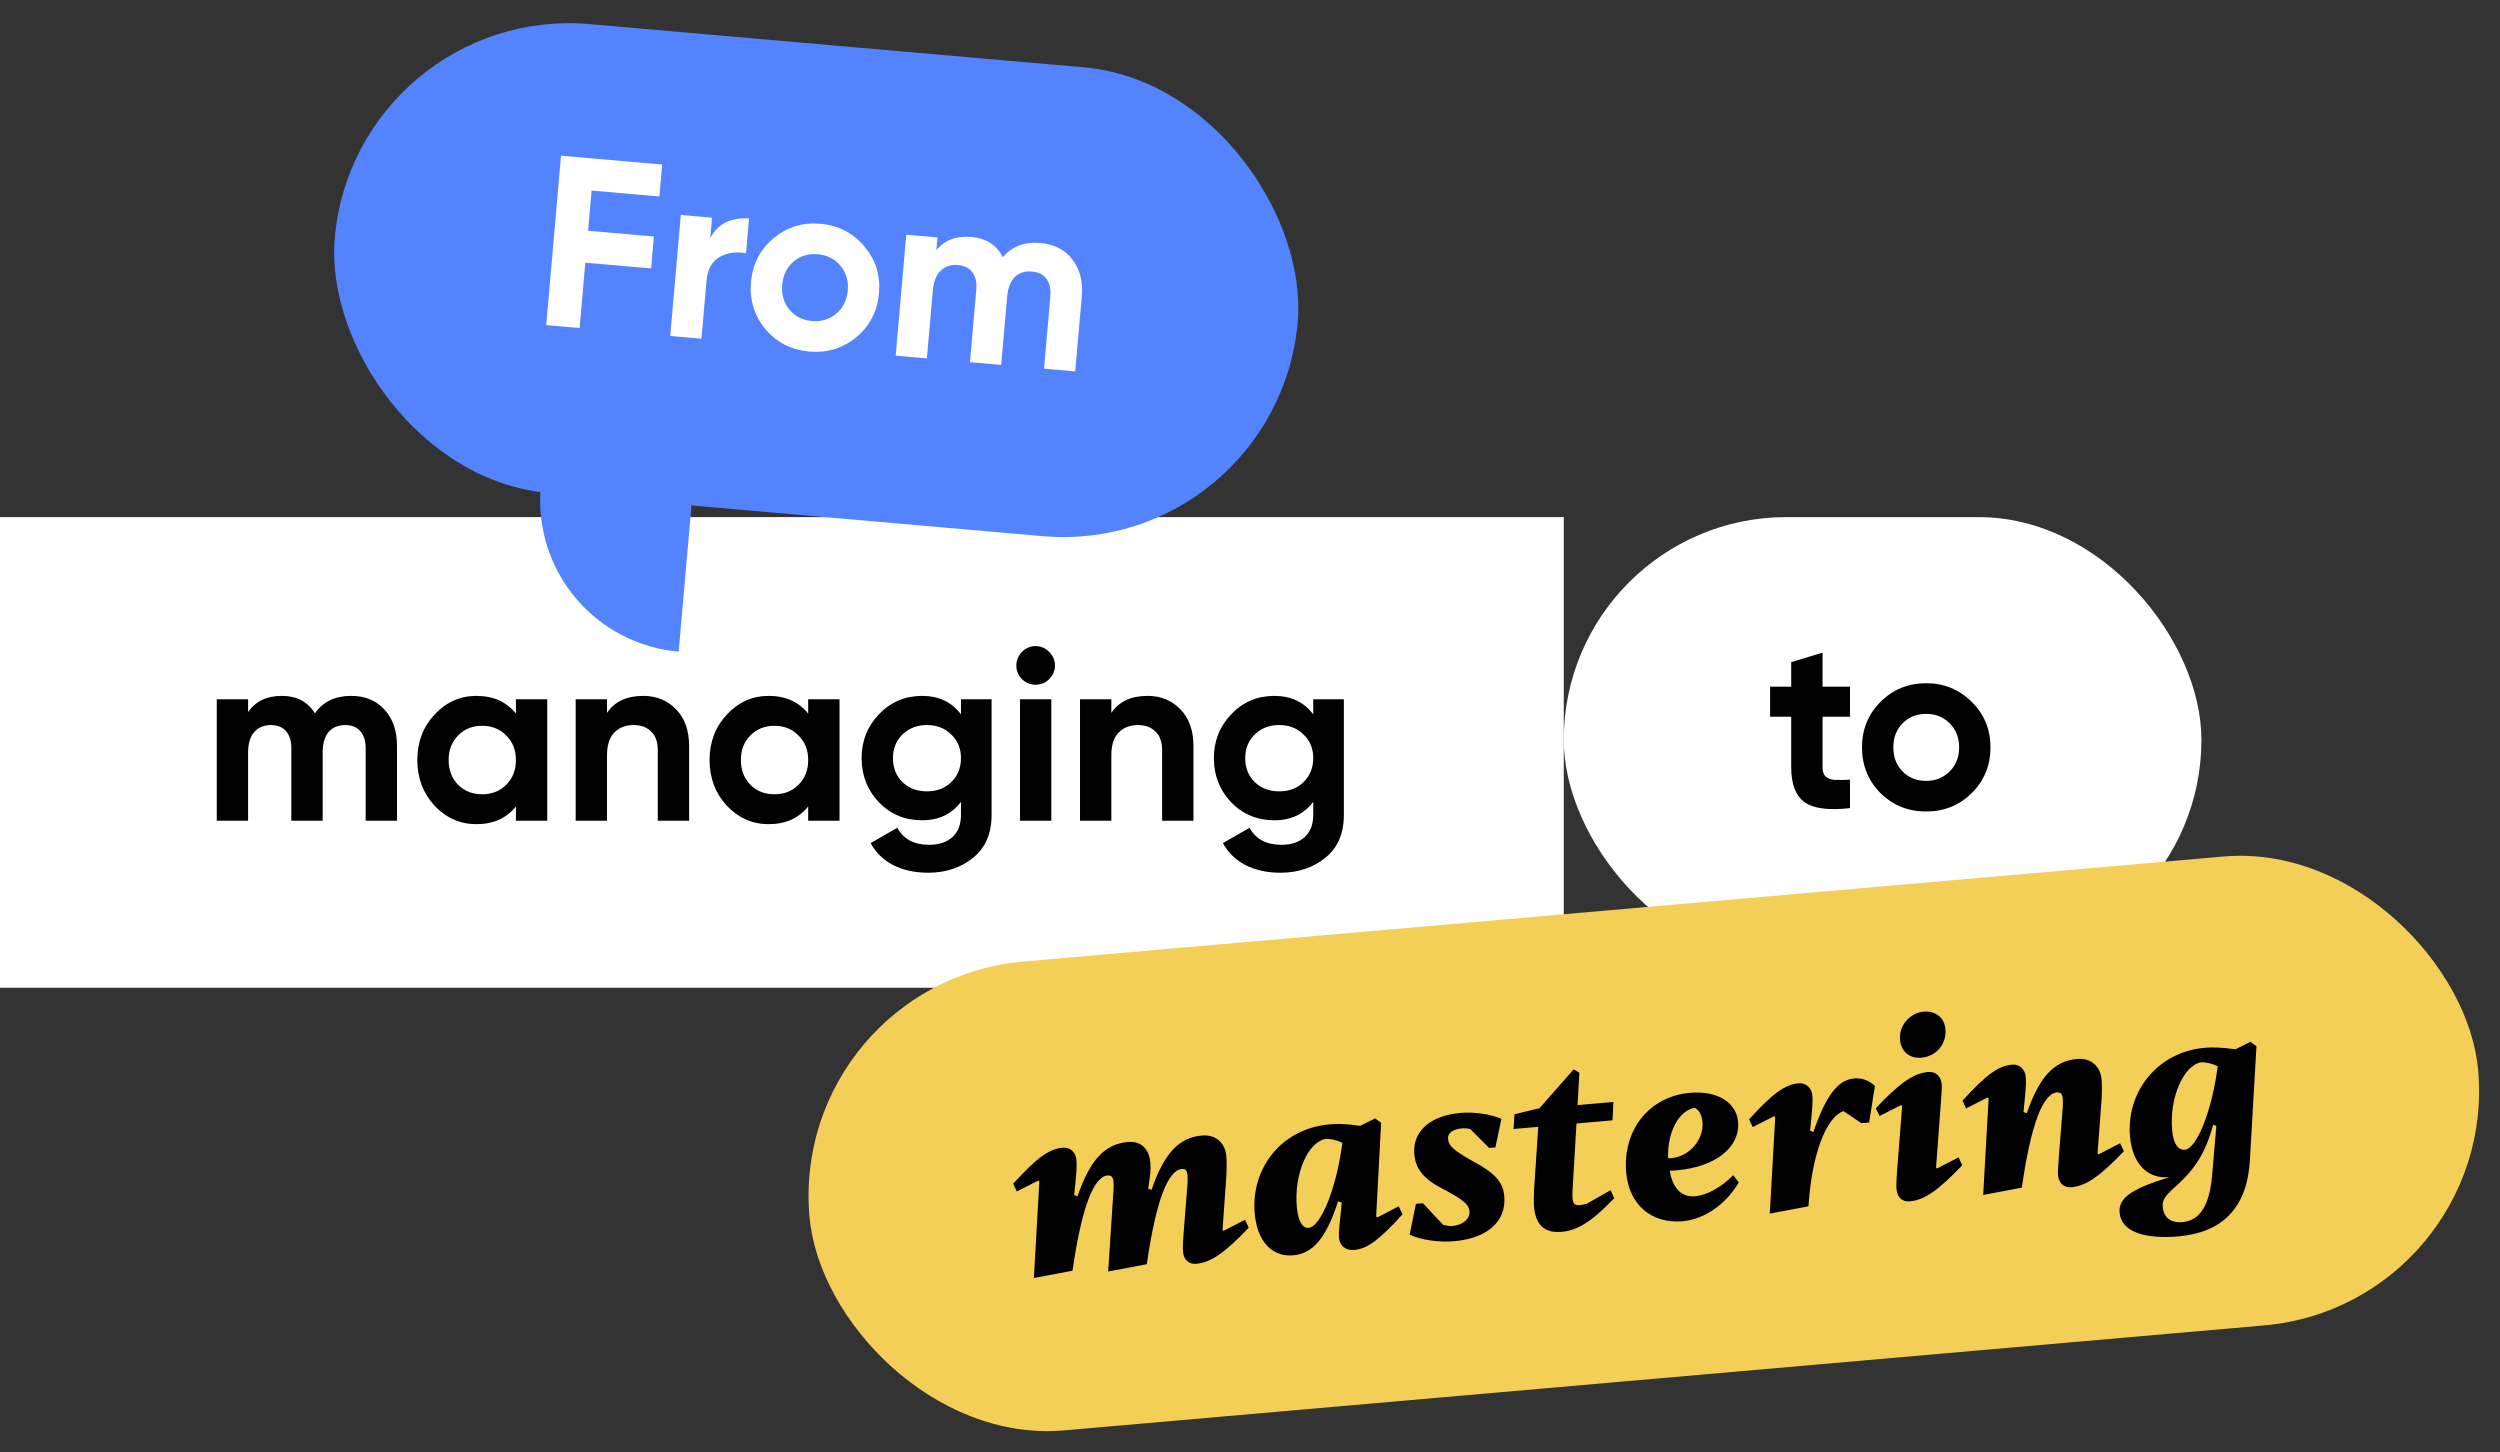 <svg width="494" height="287" viewBox="0 0 494 287" fill="none" xmlns="http://www.w3.org/2000/svg">
<rect x="0" y="0" width="494" height="287" fill="#333333" stroke="none"/>
<rect width="309" height="93" transform="translate(0 102.181)" fill="white"/>
<path d="M69.376 137.509C72.128 137.509 74.32 138.405 75.952 140.197C77.616 141.989 78.448 144.389 78.448 147.397V162.181H72.256V147.829C72.256 146.389 71.904 145.269 71.2 144.469C70.496 143.669 69.504 143.269 68.224 143.269C66.816 143.269 65.712 143.733 64.912 144.661C64.144 145.589 63.76 146.933 63.76 148.693V162.181H57.568V147.829C57.568 146.389 57.216 145.269 56.512 144.469C55.808 143.669 54.816 143.269 53.536 143.269C52.16 143.269 51.056 143.733 50.224 144.661C49.424 145.589 49.024 146.933 49.024 148.693V162.181H42.832V138.181H49.024V140.725C50.464 138.581 52.688 137.509 55.696 137.509C58.64 137.509 60.816 138.661 62.224 140.965C63.824 138.661 66.208 137.509 69.376 137.509ZM101.947 138.181H108.139V162.181H101.947V159.349C100.091 161.685 97.483 162.853 94.123 162.853C90.923 162.853 88.171 161.637 85.867 159.205C83.595 156.741 82.459 153.733 82.459 150.181C82.459 146.629 83.595 143.637 85.867 141.205C88.171 138.741 90.923 137.509 94.123 137.509C97.483 137.509 100.091 138.677 101.947 141.013V138.181ZM90.523 155.077C91.771 156.325 93.355 156.949 95.275 156.949C97.195 156.949 98.779 156.325 100.027 155.077C101.307 153.797 101.947 152.165 101.947 150.181C101.947 148.197 101.307 146.581 100.027 145.333C98.779 144.053 97.195 143.413 95.275 143.413C93.355 143.413 91.771 144.053 90.523 145.333C89.275 146.581 88.651 148.197 88.651 150.181C88.651 152.165 89.275 153.797 90.523 155.077ZM127.098 137.509C129.722 137.509 131.882 138.389 133.578 140.149C135.306 141.909 136.17 144.341 136.17 147.445V162.181H129.978V148.213C129.978 146.613 129.546 145.397 128.682 144.565C127.818 143.701 126.666 143.269 125.226 143.269C123.626 143.269 122.346 143.765 121.386 144.757C120.426 145.749 119.946 147.237 119.946 149.221V162.181H113.754V138.181H119.946V140.869C121.45 138.629 123.834 137.509 127.098 137.509ZM159.697 138.181H165.889V162.181H159.697V159.349C157.841 161.685 155.233 162.853 151.873 162.853C148.673 162.853 145.921 161.637 143.617 159.205C141.345 156.741 140.209 153.733 140.209 150.181C140.209 146.629 141.345 143.637 143.617 141.205C145.921 138.741 148.673 137.509 151.873 137.509C155.233 137.509 157.841 138.677 159.697 141.013V138.181ZM148.273 155.077C149.521 156.325 151.105 156.949 153.025 156.949C154.945 156.949 156.529 156.325 157.777 155.077C159.057 153.797 159.697 152.165 159.697 150.181C159.697 148.197 159.057 146.581 157.777 145.333C156.529 144.053 154.945 143.413 153.025 143.413C151.105 143.413 149.521 144.053 148.273 145.333C147.025 146.581 146.401 148.197 146.401 150.181C146.401 152.165 147.025 153.797 148.273 155.077ZM189.888 138.181H195.936V161.029C195.936 164.741 194.704 167.573 192.24 169.525C189.808 171.477 186.864 172.453 183.408 172.453C180.816 172.453 178.528 171.957 176.544 170.965C174.592 169.973 173.088 168.517 172.032 166.597L177.312 163.573C178.528 165.813 180.624 166.933 183.6 166.933C185.552 166.933 187.088 166.421 188.208 165.397C189.328 164.373 189.888 162.917 189.888 161.029V158.437C188.064 160.869 185.504 162.085 182.208 162.085C178.816 162.085 175.968 160.901 173.664 158.533C171.392 156.133 170.256 153.221 170.256 149.797C170.256 146.405 171.408 143.509 173.712 141.109C176.016 138.709 178.848 137.509 182.208 137.509C185.504 137.509 188.064 138.725 189.888 141.157V138.181ZM178.32 154.549C179.6 155.765 181.216 156.373 183.168 156.373C185.12 156.373 186.72 155.765 187.968 154.549C189.248 153.301 189.888 151.717 189.888 149.797C189.888 147.909 189.248 146.357 187.968 145.141C186.72 143.893 185.12 143.269 183.168 143.269C181.216 143.269 179.6 143.893 178.32 145.141C177.072 146.357 176.448 147.909 176.448 149.797C176.448 151.717 177.072 153.301 178.32 154.549ZM204.623 135.301C203.599 135.301 202.703 134.933 201.935 134.197C201.199 133.429 200.831 132.533 200.831 131.509C200.831 130.485 201.199 129.589 201.935 128.821C202.703 128.053 203.599 127.669 204.623 127.669C205.679 127.669 206.575 128.053 207.311 128.821C208.079 129.589 208.463 130.485 208.463 131.509C208.463 132.533 208.079 133.429 207.311 134.197C206.575 134.933 205.679 135.301 204.623 135.301ZM201.551 162.181V138.181H207.743V162.181H201.551ZM226.754 137.509C229.378 137.509 231.538 138.389 233.234 140.149C234.962 141.909 235.826 144.341 235.826 147.445V162.181H229.634V148.213C229.634 146.613 229.202 145.397 228.338 144.565C227.474 143.701 226.322 143.269 224.882 143.269C223.282 143.269 222.002 143.765 221.042 144.757C220.082 145.749 219.602 147.237 219.602 149.221V162.181H213.41V138.181H219.602V140.869C221.106 138.629 223.49 137.509 226.754 137.509ZM259.497 138.181H265.545V161.029C265.545 164.741 264.313 167.573 261.849 169.525C259.417 171.477 256.473 172.453 253.017 172.453C250.425 172.453 248.137 171.957 246.153 170.965C244.201 169.973 242.697 168.517 241.641 166.597L246.921 163.573C248.137 165.813 250.233 166.933 253.209 166.933C255.161 166.933 256.697 166.421 257.817 165.397C258.937 164.373 259.497 162.917 259.497 161.029V158.437C257.673 160.869 255.113 162.085 251.817 162.085C248.425 162.085 245.577 160.901 243.273 158.533C241.001 156.133 239.865 153.221 239.865 149.797C239.865 146.405 241.017 143.509 243.321 141.109C245.625 138.709 248.457 137.509 251.817 137.509C255.113 137.509 257.673 138.725 259.497 141.157V138.181ZM247.929 154.549C249.209 155.765 250.825 156.373 252.777 156.373C254.729 156.373 256.329 155.765 257.577 154.549C258.857 153.301 259.497 151.717 259.497 149.797C259.497 147.909 258.857 146.357 257.577 145.141C256.329 143.893 254.729 143.269 252.777 143.269C250.825 143.269 249.209 143.893 247.929 145.141C246.681 146.357 246.057 147.909 246.057 149.797C246.057 151.717 246.681 153.301 247.929 154.549Z" fill="black"/>
<rect x="309" y="102.181" width="126" height="88" rx="44" fill="white"/>
<path d="M365.56 141.633H360.136V151.617C360.136 152.449 360.344 153.057 360.76 153.441C361.176 153.825 361.784 154.049 362.584 154.113C363.384 154.145 364.376 154.129 365.56 154.065V159.681C361.304 160.161 358.296 159.761 356.536 158.481C354.808 157.201 353.944 154.913 353.944 151.617V141.633H349.768V135.681H353.944V130.833L360.136 128.961V135.681H365.56V141.633ZM389.624 156.705C387.16 159.137 384.152 160.353 380.6 160.353C377.048 160.353 374.04 159.137 371.576 156.705C369.144 154.241 367.928 151.233 367.928 147.681C367.928 144.129 369.144 141.137 371.576 138.705C374.04 136.241 377.048 135.009 380.6 135.009C384.152 135.009 387.16 136.241 389.624 138.705C392.088 141.137 393.32 144.129 393.32 147.681C393.32 151.233 392.088 154.241 389.624 156.705ZM375.944 152.433C377.192 153.681 378.744 154.305 380.6 154.305C382.456 154.305 384.008 153.681 385.256 152.433C386.504 151.185 387.128 149.601 387.128 147.681C387.128 145.761 386.504 144.177 385.256 142.929C384.008 141.681 382.456 141.057 380.6 141.057C378.744 141.057 377.192 141.681 375.944 142.929C374.728 144.177 374.12 145.761 374.12 147.681C374.12 149.601 374.728 151.185 375.944 152.433Z" fill="black"/>
<rect x="70.203" y="0.709" width="191" height="93" rx="46.5" transform="rotate(5 70.203 0.709)" fill="#5483FF"/>
<path d="M130.293 38.827L116.904 37.656L116.209 45.594L129.216 46.731L128.663 53.043L115.657 51.905L114.528 64.816L107.929 64.239L110.857 30.767L130.845 32.515L130.293 38.827ZM140.338 47.126C141.046 45.646 142.087 44.581 143.461 43.93C144.866 43.282 146.382 43.029 148.008 43.172L147.406 50.057C145.544 49.67 143.821 49.904 142.237 50.762C140.684 51.622 139.807 53.199 139.606 55.494L138.606 66.923L132.438 66.383L134.53 42.474L140.698 43.014L140.338 47.126ZM169.224 66.614C166.558 68.822 163.455 69.771 159.917 69.462C156.378 69.152 153.488 67.679 151.245 65.041C149.037 62.374 148.088 59.272 148.397 55.733C148.707 52.195 150.179 49.32 152.814 47.11C155.483 44.87 158.587 43.905 162.126 44.214C165.664 44.524 168.553 46.013 170.793 48.683C173.036 51.32 174.002 54.408 173.693 57.947C173.383 61.485 171.894 64.374 169.224 66.614ZM155.969 61.166C157.103 62.518 158.595 63.275 160.444 63.437C162.293 63.599 163.893 63.112 165.245 61.978C166.597 60.843 167.357 59.32 167.524 57.407C167.692 55.494 167.208 53.862 166.074 52.51C164.939 51.158 163.447 50.401 161.599 50.239C159.75 50.077 158.149 50.564 156.797 51.698C155.477 52.836 154.733 54.361 154.566 56.273C154.399 58.186 154.866 59.817 155.969 61.166ZM205.58 48.016C208.321 48.256 210.427 49.339 211.896 51.267C213.398 53.197 214.018 55.66 213.755 58.657L212.467 73.385L206.298 72.845L207.549 58.548C207.675 57.113 207.422 55.967 206.79 55.108C206.159 54.25 205.205 53.765 203.93 53.654C202.527 53.531 201.387 53.897 200.509 54.752C199.663 55.609 199.164 56.915 199.01 58.668L197.835 72.105L191.666 71.565L192.917 57.267C193.043 55.833 192.79 54.687 192.158 53.828C191.526 52.97 190.573 52.485 189.298 52.373C187.927 52.254 186.787 52.62 185.877 53.471C184.999 54.326 184.484 55.63 184.33 57.384L183.155 70.82L176.986 70.281L179.078 46.372L185.247 46.912L185.025 49.446C186.646 47.435 188.955 46.562 191.952 46.824C194.885 47.08 196.952 48.417 198.154 50.835C199.948 48.68 202.424 47.74 205.58 48.016Z" fill="white"/>
<path d="M106.837 96.266C106.493 100.19 106.926 104.144 108.111 107.901C109.296 111.659 111.209 115.146 113.741 118.164C116.274 121.182 119.376 123.671 122.87 125.491C126.365 127.31 130.183 128.423 134.108 128.766L136.723 98.88L106.837 96.266Z" fill="#5483FF"/>
<rect x="155.895" y="194.048" width="331" height="93" rx="46.5" transform="rotate(-5 155.895 194.048)" fill="#F4CF58"/>
<path d="M236.382 249.725C234.9 249.855 233.903 248.93 233.765 247.352C233.715 246.778 233.704 246.104 233.9 243.389L234.658 233.879C234.695 233.201 234.685 232.527 234.651 232.145C234.584 231.38 234.303 230.922 233.538 230.989C230.861 231.224 228.468 236.926 226.608 249.809L218.977 251.248L220.026 235.159C220.063 234.481 220.053 233.807 220.019 233.425C219.952 232.66 219.623 232.207 218.858 232.274C216.181 232.508 213.788 238.21 211.928 251.093L204.297 252.532L205.374 233.453L205.166 233.279L200.921 235.433L200.21 233.905C204.825 228.828 207.269 227.024 209.994 226.785C211.477 226.656 212.577 227.668 212.715 229.246C212.824 230.489 212.679 232.14 212.257 236.128L212.908 236.408C215.366 229.255 218.267 226.062 222.857 225.66C225.631 225.417 227.085 227.169 227.311 229.751C227.436 231.186 227.258 232.454 226.889 234.848L227.54 235.128C229.998 227.974 232.899 224.781 237.489 224.38C240.263 224.137 242.099 225.856 242.325 228.438C242.417 229.49 242.398 231.467 242.307 232.631L241.576 243.007L241.741 243.233L246.029 241.027L246.745 242.603C242.022 247.545 239.299 249.47 236.382 249.725ZM255.545 248.048C251.385 248.412 248.418 245.347 247.929 239.753C247.155 230.906 253.161 223.009 262.725 222.172C264.207 222.042 265.893 222.039 268.773 222.462L271.729 220.999L272.912 221.859L271.928 240.351L272.141 240.573L276.381 238.372L277.145 239.943C272.573 244.968 270.225 246.764 267.595 246.994C265.921 247.14 264.729 246.185 264.591 244.607C264.487 243.411 264.696 241.948 265.137 237.621L264.394 237.397C262.009 244.833 259.322 247.718 255.545 248.048ZM258.588 242.626C261.027 242.413 264.108 234.675 265.259 225.805C263.858 225.205 263.024 225.037 261.963 225.033C258.315 225.738 255.694 232.135 256.251 238.494C256.489 241.22 257.345 242.735 258.588 242.626ZM287.329 245.268C284.364 245.527 280.755 245.024 278.542 243.964L279.792 237.88L281.179 237.759L285.167 242.036C285.905 242.212 286.444 242.309 287.017 242.259C289.074 242.079 290.503 240.798 290.378 239.363C290.265 238.072 289.364 237.139 284.77 234.747C281.235 232.888 279.712 230.901 279.465 228.08C279.072 223.585 282.602 220.433 288.58 219.91C291.257 219.676 294.576 220.156 296.68 221.08L295.488 226.726L294.245 226.835L290.546 223.111C289.856 222.93 289.325 222.929 288.895 222.966C287.126 223.121 286.037 223.891 286.133 224.991C286.254 226.377 287.003 227.227 291.51 229.724C295.405 231.841 297.007 233.628 297.246 236.353C297.685 241.374 293.88 244.694 287.329 245.268ZM308.568 243.409C305.269 243.698 303.444 242.123 303.122 238.441C303.059 237.724 303.073 236.229 303.125 235.164L303.958 222.66L299.081 223.087L299.26 220.18L304.214 218.976L310.963 211.302L312.082 211.976L311.725 218.367L318.802 217.748L318.638 221.376L311.513 221.999L310.775 234.495C310.711 235.416 310.683 236.19 310.75 236.955C310.825 237.815 311.245 238.212 312.058 238.141C312.441 238.108 312.962 238.014 313.528 237.868L318.256 235.19L318.972 236.765C314.249 241.708 311.485 243.154 308.568 243.409ZM332.539 241.312C326.323 241.856 321.895 238.051 321.338 231.692C320.602 223.276 325.9 216.645 333.934 215.942C339.289 215.474 343.105 217.79 343.444 221.663C343.884 226.684 339.021 230.578 331.37 231.248C330.796 231.298 330.318 231.34 329.931 231.325C330.528 234.839 332.273 236.614 334.998 236.375C337.294 236.174 340.189 234.572 342.487 232.202L343.577 233.649C341.108 237.912 336.795 240.94 332.539 241.312ZM336.417 221.748C336.291 220.313 335.721 219.303 334.867 218.896C331.688 219.463 329.418 223.806 329.622 228.895L330.339 228.832C333.878 228.523 336.71 225.095 336.417 221.748ZM357.342 238.371L349.71 239.81L350.787 220.731L350.579 220.557L346.335 222.711L345.623 221.183C350.238 216.106 352.682 214.302 355.408 214.063C356.89 213.934 357.99 214.946 358.128 216.524C358.237 217.767 358.093 219.418 357.67 223.406L358.321 223.686C360.779 216.533 363.154 213.386 366.358 213.105C367.888 212.971 369.229 213.432 370.486 214.575L369.336 221.807L367.805 221.941L364.272 219.552C361.788 220.347 358.245 225.572 357.342 238.371ZM379.658 209.003C377.219 209.216 375.638 207.668 375.446 205.468C375.187 202.504 377.533 200.13 380.115 199.904C382.362 199.707 384.209 200.991 384.414 203.334C384.678 206.347 382.575 208.747 379.658 209.003ZM377.371 237.39C375.889 237.52 374.893 236.595 374.755 235.017C374.705 234.443 374.694 233.769 374.89 231.054L375.867 218.537L375.659 218.363L371.414 220.517L370.655 218.993C375.374 214.003 378.096 212.078 381.013 211.823C382.495 211.693 383.544 212.662 383.682 214.24C383.728 214.766 383.691 215.444 383.495 218.159L382.566 230.672L382.73 230.898L387.018 228.692L387.734 230.268C383.011 235.21 380.288 237.135 377.371 237.39ZM399.509 234.682L391.877 236.121L392.954 217.042L392.746 216.868L388.502 219.022L387.79 217.494C392.405 212.417 394.849 210.613 397.575 210.374C399.057 210.245 400.157 211.256 400.295 212.834C400.404 214.078 400.26 215.729 399.838 219.717L400.488 219.997C402.946 212.843 405.847 209.65 410.438 209.249C413.211 209.006 415.048 210.725 415.274 213.307C415.366 214.359 415.346 216.336 415.255 217.5L414.477 227.88L414.689 228.102L418.929 225.9L419.693 227.472C414.97 232.414 412.247 234.339 409.33 234.594C407.848 234.724 406.804 233.803 406.666 232.225C406.615 231.651 406.653 230.973 406.849 228.258L407.607 218.748C407.644 218.07 407.633 217.396 407.599 217.014C407.533 216.249 407.204 215.796 406.439 215.863C403.761 216.097 401.369 221.799 399.509 234.682ZM430.517 244.304C423.536 244.915 419.152 243.275 418.834 239.641C418.588 236.819 420.932 234.976 428.675 232.612C424.42 232.985 421.37 230.071 420.889 224.572C420.128 215.87 426.174 207.872 435.689 207.04C437.124 206.914 438.862 206.955 441.737 207.33L444.693 205.866L445.877 206.727L444.575 229.294C444.047 238.688 439.077 243.555 430.517 244.304ZM431.718 227.19C434.109 226.981 437.107 219.395 438.223 210.673C436.822 210.072 435.94 209.909 434.928 209.901C431.375 210.597 428.659 217.002 429.211 223.314C429.437 225.896 430.332 227.312 431.718 227.19ZM431.235 241.495C434.678 241.194 436.591 238.28 437.12 232.211L437.953 222.453L437.311 222.268C436.29 226.02 435.064 228.536 433.379 230.755C432.515 231.891 431.416 233.095 429.807 234.537C427.75 236.355 427.243 237.17 427.36 238.509C427.54 240.565 428.94 241.696 431.235 241.495Z" fill="black"/>
</svg>
